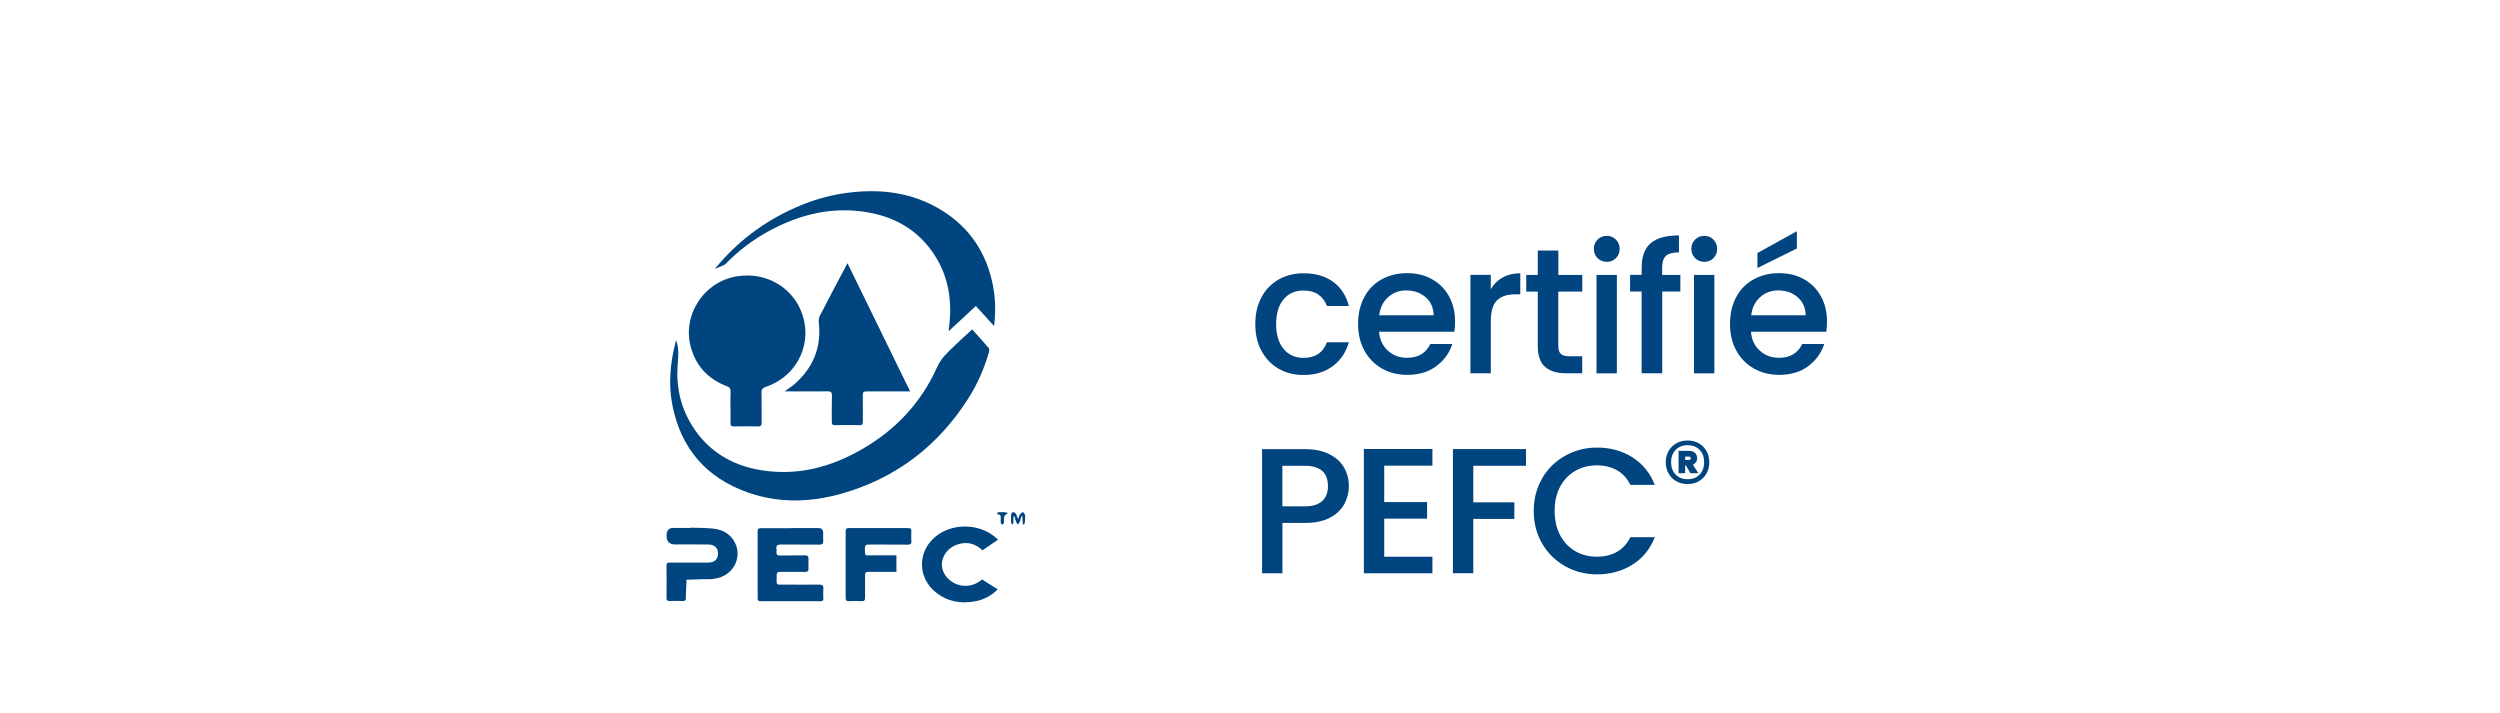 <?xml version="1.0" encoding="UTF-8"?>
<svg id="Calque_1" data-name="Calque 1" xmlns="http://www.w3.org/2000/svg" viewBox="0 0 350 99.78">
  <defs>
    <style>
      .cls-1 {
        fill: #004580;
      }

      .cls-2 {
        fill: #004580;
      }
    </style>
  </defs>
  <g>
    <path class="cls-2" d="M176.6,41.63c.57-1.08,1.37-1.9,2.39-2.49,1.02-.58,2.18-.88,3.5-.88,1.67,0,3.05.4,4.14,1.19,1.09.79,1.83,1.92,2.21,3.39h-3.07c-.25-.68-.65-1.22-1.2-1.6-.55-.38-1.24-.57-2.08-.57-1.17,0-2.1.41-2.79,1.24-.69.82-1.04,1.98-1.04,3.46s.35,2.64,1.04,3.48c.69.83,1.62,1.25,2.79,1.25,1.65,0,2.74-.73,3.28-2.18h3.07c-.4,1.4-1.15,2.51-2.25,3.34-1.1.82-2.47,1.24-4.1,1.24-1.32,0-2.48-.3-3.5-.89-1.02-.59-1.81-1.43-2.39-2.5-.58-1.07-.86-2.32-.86-3.74s.29-2.66.86-3.74Z"/>
    <path class="cls-2" d="M203.59,46.44h-10.52c.08,1.1.49,1.98,1.23,2.65.73.67,1.63,1,2.7,1,1.53,0,2.62-.64,3.25-1.93h3.08c-.42,1.27-1.17,2.3-2.26,3.11-1.09.81-2.45,1.21-4.06,1.21-1.32,0-2.5-.3-3.54-.89-1.04-.59-1.86-1.43-2.45-2.5-.59-1.07-.89-2.32-.89-3.74s.29-2.66.86-3.74c.57-1.08,1.38-1.9,2.42-2.49,1.04-.58,2.24-.88,3.59-.88s2.46.28,3.48.85c1.02.57,1.81,1.36,2.38,2.39.57,1.02.85,2.2.85,3.54,0,.52-.03.98-.1,1.4ZM200.71,44.14c-.02-1.05-.39-1.89-1.12-2.53-.73-.63-1.64-.95-2.73-.95-.98,0-1.82.31-2.52.94-.7.62-1.12,1.47-1.25,2.54h7.62Z"/>
    <path class="cls-2" d="M210.38,38.85c.69-.39,1.51-.59,2.46-.59v2.95h-.73c-1.12,0-1.96.28-2.54.85-.57.57-.86,1.55-.86,2.95v7.25h-2.85v-13.78h2.85v2c.42-.7.97-1.25,1.66-1.64Z"/>
    <path class="cls-2" d="M218.16,40.81v7.62c0,.52.12.89.36,1.11.24.23.65.34,1.24.34h1.75v2.38h-2.25c-1.28,0-2.27-.3-2.95-.9-.68-.6-1.02-1.57-1.02-2.92v-7.62h-1.62v-2.33h1.62v-3.42h2.88v3.42h3.35v2.33h-3.35Z"/>
    <path class="cls-2" d="M223.66,36.14c-.35-.35-.52-.78-.52-1.3s.17-.95.52-1.3c.35-.35.78-.52,1.3-.52s.92.18,1.27.52c.35.35.52.78.52,1.3s-.17.95-.52,1.3c-.35.35-.77.52-1.27.52s-.95-.18-1.3-.52ZM226.36,38.49v13.78h-2.85v-13.78h2.85Z"/>
    <path class="cls-2" d="M235.26,40.81h-2.55v11.45h-2.88v-11.45h-1.62v-2.33h1.62v-.97c0-1.58.42-2.74,1.26-3.46.84-.72,2.16-1.09,3.96-1.09v2.38c-.87,0-1.48.16-1.83.49s-.52.89-.52,1.69v.97h2.55v2.33Z"/>
    <path class="cls-2" d="M237.31,36.14c-.35-.35-.52-.78-.52-1.3s.17-.95.52-1.3c.35-.35.78-.52,1.3-.52s.92.18,1.27.52c.35.35.52.78.52,1.3s-.17.95-.52,1.3c-.35.35-.77.52-1.27.52s-.95-.18-1.3-.52ZM240.01,38.49v13.78h-2.85v-13.78h2.85Z"/>
    <path class="cls-2" d="M255.66,46.44h-10.52c.08,1.1.49,1.98,1.23,2.65.73.67,1.63,1,2.7,1,1.53,0,2.62-.64,3.25-1.93h3.08c-.42,1.27-1.17,2.3-2.26,3.11-1.09.81-2.45,1.21-4.06,1.21-1.32,0-2.5-.3-3.54-.89-1.04-.59-1.86-1.43-2.45-2.5-.59-1.07-.89-2.32-.89-3.74s.29-2.66.86-3.74c.57-1.08,1.38-1.9,2.42-2.49,1.04-.58,2.24-.88,3.59-.88s2.46.28,3.48.85c1.02.57,1.81,1.36,2.38,2.39.57,1.02.85,2.2.85,3.54,0,.52-.03.98-.1,1.4ZM252.79,44.14c-.02-1.05-.39-1.89-1.12-2.53-.73-.63-1.64-.95-2.73-.95-.98,0-1.82.31-2.52.94-.7.62-1.12,1.47-1.25,2.54h7.62ZM251.56,34.79l-5.52,2.73v-2.1l5.52-3.05v2.43Z"/>
    <path class="cls-2" d="M188.21,70.56c-.42.78-1.08,1.42-2,1.91-.92.49-2.09.74-3.52.74h-3.15v7.05h-2.85v-17.38h6c1.33,0,2.46.23,3.39.69.92.46,1.62,1.08,2.07,1.86.46.78.69,1.66.69,2.62,0,.88-.21,1.72-.62,2.5ZM185.11,70.15c.53-.49.8-1.19.8-2.09,0-1.9-1.08-2.85-3.23-2.85h-3.15v5.68h3.15c1.08,0,1.89-.25,2.42-.74Z"/>
    <path class="cls-2" d="M193.79,65.19v5.1h6v2.32h-6v5.33h6.75v2.32h-9.6v-17.4h9.6v2.33h-6.75Z"/>
    <path class="cls-2" d="M213.64,62.89v2.32h-7.38v5.12h5.75v2.32h-5.75v7.6h-2.85v-17.38h10.23Z"/>
    <path class="cls-2" d="M215.9,66.96c.79-1.35,1.87-2.4,3.23-3.16,1.36-.76,2.85-1.14,4.46-1.14,1.85,0,3.5.45,4.94,1.36,1.44.91,2.49,2.2,3.14,3.86h-3.42c-.45-.92-1.08-1.6-1.88-2.05-.8-.45-1.73-.68-2.78-.68-1.15,0-2.17.26-3.07.78s-1.6,1.26-2.11,2.22c-.51.97-.76,2.09-.76,3.38s.25,2.41.76,3.38c.51.97,1.21,1.71,2.11,2.24s1.92.79,3.07.79c1.05,0,1.98-.23,2.78-.68.8-.45,1.42-1.13,1.88-2.05h3.42c-.65,1.67-1.7,2.95-3.14,3.85-1.44.9-3.09,1.35-4.94,1.35-1.63,0-3.12-.38-4.47-1.14-1.35-.76-2.42-1.81-3.21-3.16-.79-1.35-1.19-2.88-1.19-4.57s.4-3.22,1.19-4.57Z"/>
    <path class="cls-2" d="M237.83,62.06c.46.26.82.62,1.08,1.09.26.46.39.98.39,1.57s-.13,1.11-.39,1.57c-.26.46-.62.82-1.08,1.09-.46.26-.98.39-1.57.39s-1.11-.13-1.57-.39c-.46-.26-.82-.62-1.09-1.09-.26-.46-.39-.98-.39-1.57s.13-1.11.39-1.57c.26-.46.62-.82,1.09-1.09.46-.26.98-.39,1.57-.39s1.1.13,1.57.39ZM237.95,66.43c.42-.44.63-1.01.63-1.72s-.21-1.28-.63-1.72c-.42-.44-.98-.66-1.68-.66s-1.27.22-1.69.66c-.42.44-.63,1.01-.63,1.72s.21,1.28.63,1.72c.42.44.98.66,1.69.66s1.26-.22,1.68-.66ZM237.44,64.69c-.11.16-.25.28-.44.36l.77,1.2h-1.11l-.64-1.09h-.1v1.09h-.92v-3.13h1.47c.34,0,.61.09.82.28s.31.44.31.74c0,.21-.05.4-.16.56ZM235.93,64.4h.5c.08,0,.14-.02.2-.07s.08-.1.08-.18-.03-.14-.08-.17-.12-.06-.2-.06h-.5v.48Z"/>
  </g>
  <g id="bYtlI1">
    <g>
      <path class="cls-1" d="M136.1,46.12c.81.9,1.58,1.73,2.31,2.59.1.12.1.39.05.56-.67,2.33-1.63,4.54-2.94,6.58-4.21,6.58-10.04,11.05-17.56,13.22-4.42,1.27-8.89,1.42-13.28-.13-5.81-2.06-9.36-6.16-10.55-12.24-.58-3-.29-5.96.47-8.89.01-.05.04-.09.06-.15.41,1.09.31,2.2.22,3.31-.25,3.11.38,6.03,2.05,8.68,2.23,3.53,5.52,5.5,9.58,6.17,4.63.76,8.99-.19,13.1-2.34,5.22-2.73,9.19-6.71,11.6-12.11.53-1.2,1.41-1.98,2.28-2.83.84-.81,1.7-1.58,2.6-2.41Z"/>
      <path class="cls-1" d="M102.27,56.97c0-.7-.03-1.41.01-2.11.03-.46-.14-.65-.56-.81-2.49-.95-4.18-2.69-4.95-5.25-1.38-4.54,1.72-9.38,6.42-10.12,4.1-.64,7.53,1.56,8.87,4.65,1.91,4.41-.25,9.24-4.8,10.81-.49.17-.66.36-.65.89.04,1.37,0,2.74.02,4.11,0,.41-.08.57-.54.56-1.11-.03-2.23-.02-3.34,0-.35,0-.49-.09-.48-.46.02-.75,0-1.51,0-2.26Z"/>
      <path class="cls-1" d="M118.65,36.85c2.93,6,5.84,11.94,8.77,17.95-1.15,0-2.23,0-3.3,0-.94,0-1.88.01-2.83,0-.38,0-.51.12-.5.5.02,1.25,0,2.5.01,3.75,0,.36-.12.47-.47.47-1.15-.02-2.29-.01-3.44,0-.34,0-.44-.12-.44-.45.01-1.23-.02-2.47.02-3.7.01-.47-.16-.58-.59-.58-2,.02-4.01,0-6.04,0,.5-.36,1-.67,1.44-1.05,2.56-2.28,3.74-5.11,3.35-8.56-.03-.31,0-.67.13-.93,1.22-2.37,2.47-4.73,3.72-7.09.04-.08.09-.15.18-.31Z"/>
      <path class="cls-1" d="M100.08,37.64c3.06-3.74,6.79-6.57,11.18-8.53,2.28-1.02,4.64-1.73,7.11-2.08,4.82-.67,9.43-.14,13.63,2.51,3.82,2.41,6.1,5.91,6.99,10.32.38,1.87.42,3.76.19,5.79-.89-.98-1.71-1.88-2.56-2.81-1.26,1.16-2.48,2.3-3.81,3.53.05-.47.09-.82.13-1.18.31-3.28-.19-6.39-1.94-9.22-2.11-3.41-5.22-5.41-9.12-6.17-5.02-.98-9.71.11-14.15,2.5-2.24,1.21-4.26,2.73-6.05,4.55-.08.08-.17.18-.27.23-.43.2-.87.37-1.31.56Z"/>
      <path class="cls-1" d="M110.68,73.93c1.3,0,2.6,0,3.91,0q.65,0,.66.68c0,.36-.02.72,0,1.08.04.42-.1.56-.54.56-1.78-.02-3.56,0-5.34-.02-.5,0-.75.11-.66.65.02.12.01.24,0,.36-.05.4.12.54.53.53,1.15-.02,2.3,0,3.44-.02.38,0,.52.12.51.5-.02.44-.01.89,0,1.34,0,.34-.12.48-.48.48-1.16-.02-2.33,0-3.49-.01-.34,0-.47.08-.48.46-.03,1.57-.17,1.31,1.26,1.32,1.56.02,3.12.02,4.68,0,.49,0,.63.15.59.62-.04.43-.02.86,0,1.28.01.3-.07.43-.4.43-2.79,0-5.58,0-8.38,0-.31,0-.42-.1-.42-.41,0-3.13,0-6.27,0-9.4,0-.37.18-.41.48-.41,1.39,0,2.77,0,4.16,0Z"/>
      <path class="cls-1" d="M96.7,73.87c1.21.06,2.45,0,3.63.21,2.74.51,3.85,3.66,2.07,5.7-.7.8-1.63,1.17-2.66,1.28-.44.05-.89.02-1.33.03-.77.02-1.53.05-2.3.07-.03.76-.06,1.52-.09,2.28,0,.09,0,.17,0,.26.04.34-.11.45-.45.44-.6-.02-1.2-.02-1.8,0-.32,0-.46-.07-.46-.43.02-1.51.02-3.01,0-4.52,0-.41.2-.43.51-.43,1.78,0,3.56.01,5.34,0,.93,0,1.41-.53,1.36-1.4-.04-.68-.53-1.12-1.33-1.13-1.56-.02-3.11-.01-4.67-.01q-1.2,0-1.2-1.21t1.11-1.1c.75,0,1.51,0,2.26,0,0-.02,0-.04,0-.06Z"/>
      <path class="cls-1" d="M139.72,75.55c-.76.53-1.46,1.01-2.17,1.5-1-.96-2.14-1.25-3.43-.85-1.54.47-2.48,1.93-2.21,3.32.29,1.46,1.8,2.56,3.39,2.49.82-.04,1.53-.32,2.19-.89.71.45,1.42.91,2.18,1.39-.93.95-2.03,1.49-3.29,1.7-1.92.32-3.72,0-5.28-1.21-2.78-2.16-2.68-6.07.18-8.11,2.27-1.62,5.62-1.56,7.83.13.19.14.36.31.61.52Z"/>
      <path class="cls-1" d="M125.5,77.76v2.3c-.93,0-1.84,0-2.74,0-.39,0-.79.02-1.18,0-.36-.02-.48.14-.47.48.01,1.04-.01,2.09,0,3.13,0,.39-.13.51-.5.49-.58-.03-1.16-.02-1.75,0-.37.01-.47-.14-.47-.48,0-3.1,0-6.2,0-9.3,0-.33.11-.45.44-.45,2.77,0,5.55.01,8.32,0,.34,0,.45.12.44.45-.02.46-.03.93,0,1.39.03.4-.15.48-.51.48-1.8-.02-3.6.01-5.39-.02-.47,0-.62.11-.61.59.04,1.08-.08.92.94.93,1.14,0,2.28,0,3.46,0Z"/>
      <path class="cls-1" d="M143.2,73.45c-.02-.39-.05-.77-.07-1.16-.05,0-.09-.02-.14-.03-.07.26-.12.52-.21.77-.06.15-.19.28-.28.42-.08-.13-.19-.26-.25-.4-.09-.25-.15-.51-.22-.76-.05,0-.1,0-.15.01,0,.29.01.58,0,.87,0,.09-.11.17-.16.26-.06-.09-.16-.17-.16-.27-.02-.38-.03-.75,0-1.13.01-.12.16-.33.24-.33.15,0,.35.1.42.22.12.21.16.48.34.74.07-.21.1-.44.21-.62.1-.15.29-.25.44-.37.1.14.26.27.28.43.05.3.03.61,0,.92,0,.14-.08.28-.12.42-.06,0-.12-.01-.17-.02Z"/>
      <path class="cls-1" d="M140.37,71.7c.1,0,.21-.02.31,0,.15.03.3.08.46.13-.12.08-.26.13-.36.23-.09.1-.19.23-.21.35-.03.27,0,.54-.03.81,0,.08-.13.15-.21.23-.08-.07-.2-.14-.22-.22-.03-.2-.01-.41-.01-.61,0-.28.07-.61-.39-.6-.04,0-.13-.13-.12-.17.01-.06.11-.13.17-.14.2-.02.41,0,.61,0,0,0,0,0,0,0Z"/>
    </g>
  </g>
</svg>